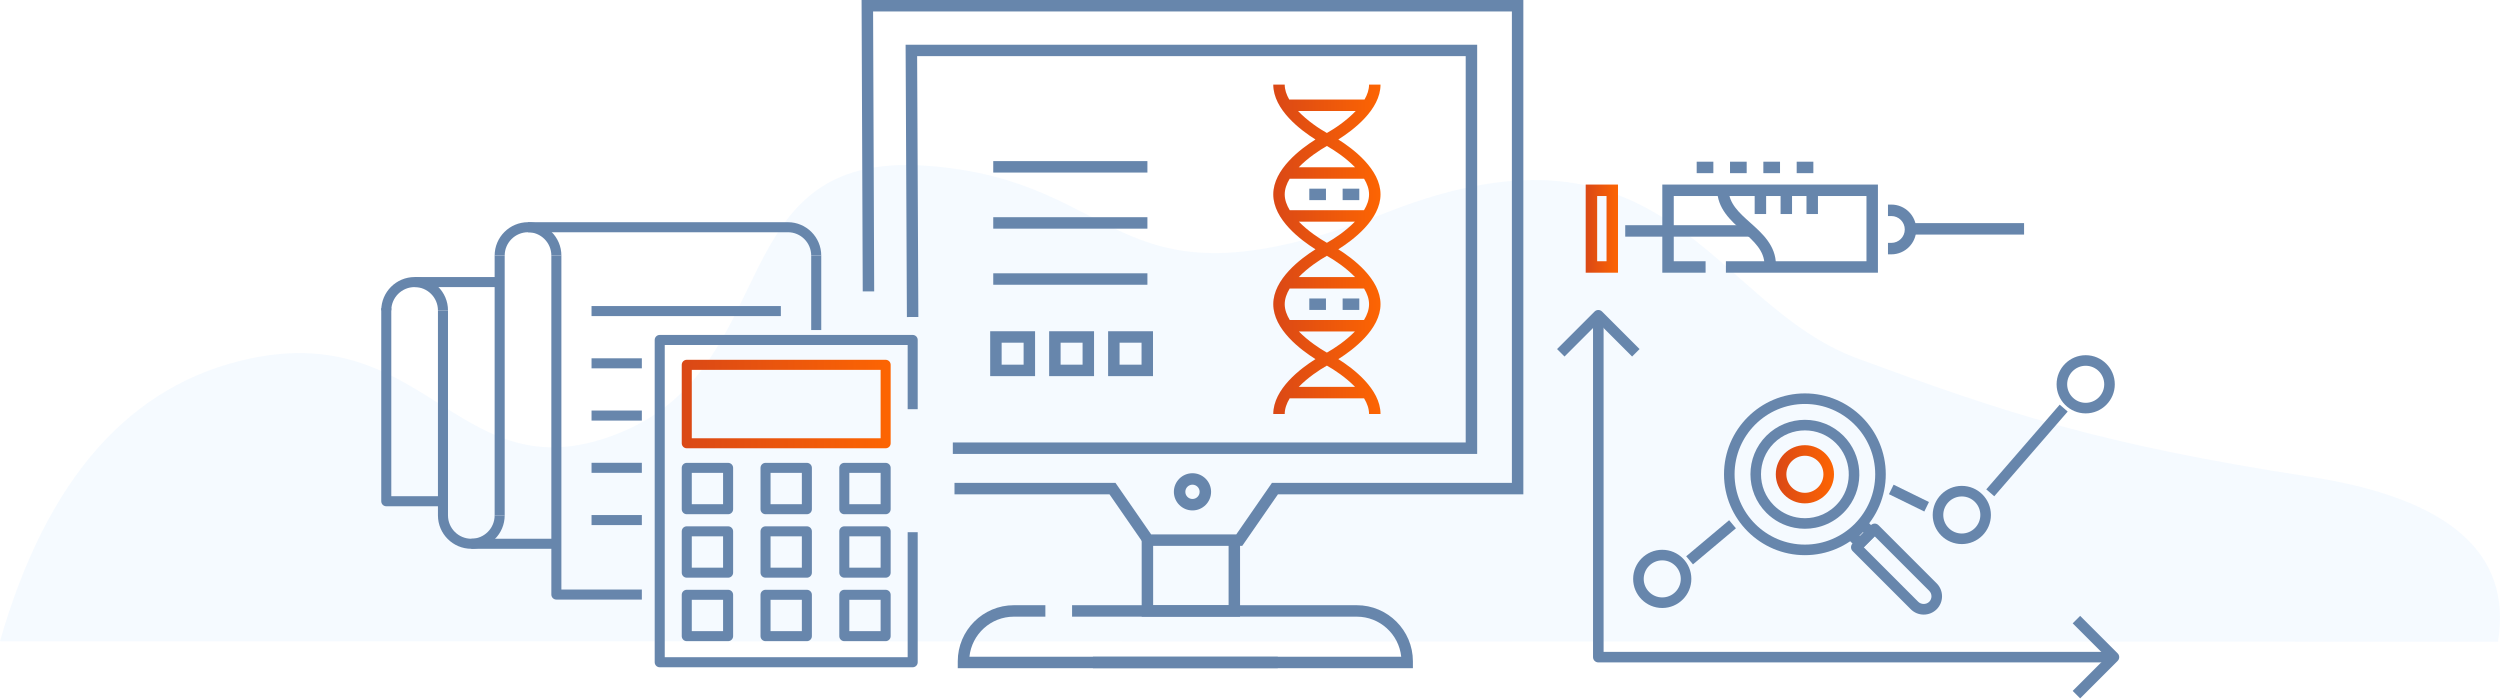<svg xmlns="http://www.w3.org/2000/svg" xmlns:xlink="http://www.w3.org/1999/xlink" width="1200px" height="336px" viewBox="0 0 1200 336"><desc>Created with Sketch.</desc><defs><linearGradient x1="101.318%" y1="50%" x2="0%" y2="50%" id="linearGradient-1"><stop stop-color="#FD6502" offset="0%"></stop><stop stop-color="#DA4816" offset="100%"></stop></linearGradient></defs><g id="Working" stroke="none" stroke-width="1" fill="none" fill-rule="evenodd"><g id="RevCycle_Site_RCM_Events_V2" transform="translate(-360, -370)"><g id="Group-12" transform="translate(-4, 125)"><path d="M364.966,553 L1564,552.796 C1541.533,474.4 1501.415,429.146 1443.646,417.033 C1356.992,398.862 1343.118,484.839 1265.38,452.292 C1187.641,419.745 1217.904,317.479 1119.398,324.546 C1020.891,331.613 1031.904,399.099 897.741,346.71 C763.578,294.321 742.617,391.16 672.464,417.033 C602.31,442.905 556.642,458.236 455.616,473.778 C388.266,484.139 358.049,510.546 364.966,553 Z" id="Path-2" fill="#9BCDFF" opacity="0.1" transform="translate(964, 438.599) scale(-1, 1) translate(-964, -438.599) "></path><g id="Page-1" transform="translate(547, 244)"><path d="M453.904,117.543 C450.359,115.564 444.833,111.895 440.45,107.401 L467.349,107.401 C462.967,111.891 457.446,115.561 453.904,117.543 M467.419,133.988 L440.406,133.988 C444.797,129.472 450.349,125.778 453.907,123.787 C457.468,125.775 463.027,129.467 467.419,133.988 M471.721,154.61 L436.091,154.61 C434.599,152.162 433.663,149.599 433.663,147.02 C433.663,144.461 434.583,141.918 436.054,139.488 L471.765,139.488 C473.232,141.917 474.149,144.459 474.149,147.02 C474.149,149.599 473.214,152.162 471.721,154.61 M453.905,170.251 C450.363,168.269 444.843,164.599 440.462,160.11 L467.35,160.11 C462.968,164.599 457.448,168.269 453.905,170.251 M467.419,186.697 L440.406,186.697 C444.797,182.181 450.349,178.487 453.907,176.496 C457.468,178.484 463.027,182.176 467.419,186.697 M436.055,86.778 L471.758,86.778 C473.229,89.209 474.149,91.751 474.149,94.311 C474.149,96.89 473.213,99.453 471.721,101.901 L436.084,101.901 C434.596,99.455 433.663,96.892 433.663,94.311 C433.663,91.751 434.584,89.209 436.055,86.778 M453.905,71.079 C457.464,73.069 463.015,76.763 467.405,81.278 L440.406,81.278 C444.797,76.763 450.348,73.069 453.905,71.079 M440.055,54.278 L467.744,54.278 C463.303,58.955 457.554,62.792 453.904,64.834 C450.251,62.794 444.497,58.96 440.055,54.278 M479.649,94.311 C479.649,82.26 466.41,72.359 459.388,67.956 C466.41,63.552 479.649,53.651 479.649,41.601 L474.149,41.601 C474.149,44.035 473.318,46.456 471.971,48.778 L435.835,48.778 C434.491,46.457 433.663,44.037 433.663,41.601 L428.163,41.601 C428.163,53.651 441.402,63.552 448.424,67.956 C441.402,72.359 428.163,82.26 428.163,94.311 C428.163,106.36 441.402,116.261 448.423,120.665 C441.402,125.069 428.163,134.969 428.163,147.02 C428.163,159.07 441.402,168.97 448.423,173.374 C441.402,177.778 428.163,187.678 428.163,199.729 L433.663,199.729 C433.663,197.17 434.583,194.627 436.054,192.197 L471.765,192.197 C473.232,194.626 474.149,197.168 474.149,199.729 L479.649,199.729 C479.649,187.678 466.41,177.777 459.388,173.374 C466.41,168.97 479.649,159.07 479.649,147.02 C479.649,134.969 466.41,125.069 459.388,120.665 C466.41,116.261 479.649,106.36 479.649,94.311" id="Fill-1" fill="url(#linearGradient-1)"></path><polygon id="Fill-3" fill="#6786AC" points="461.463 97.06 469.463 97.06 469.463 91.56 461.463 91.56"></polygon><polygon id="Fill-5" fill="#6786AC" points="445.463 97.06 453.463 97.06 453.463 91.56 445.463 91.56"></polygon><polygon id="Fill-6" fill="#6786AC" points="461.463 149.769 469.463 149.769 469.463 144.269 461.463 144.269"></polygon><polygon id="Fill-7" fill="#6786AC" points="445.463 149.769 453.463 149.769 453.463 144.269 445.463 144.269"></polygon><polygon id="Fill-8" fill="#6786AC" points="526.04 218.873 274.353 218.873 274.353 213.373 520.54 213.373 520.54 27.957 257.224 27.957 257.809 153.147 252.309 153.181 251.69 22.457 526.04 22.457"></polygon><polygon id="Fill-9" fill="#6786AC" points="413.294 263.005 366.672 263.005 349.556 238.281 275.155 238.281 275.155 232.781 352.437 232.781 369.553 257.505 410.413 257.505 427.529 232.781 542.706 232.781 542.706 6.5 236.085 6.5 236.612 140.857 231.112 140.885 230.558 1 548.206 1 548.206 238.281 430.41 238.281"></polygon><polygon id="Fill-10" fill="#6786AC" points="412.227 297.001 365.006 297.001 365.006 258.711 370.506 258.711 370.506 291.501 406.727 291.501 406.727 258.711 412.227 258.711"></polygon><path d="M495.194,321.724 L341.593,321.724 L341.593,316.224 L489.581,316.224 C488.471,305.44 479.332,297 468.259,297 L331.593,297 L331.593,291.5 L468.259,291.5 C483.111,291.5 495.194,303.583 495.194,318.436 L495.194,321.724 Z" id="Fill-11" fill="#6786AC"></path><path d="M276.723,321.724 L430.324,321.724 L430.324,316.224 L282.336,316.224 C283.447,305.44 292.585,297 303.659,297 L318.778,297 L318.778,291.5 L303.659,291.5 C288.806,291.5 276.723,303.583 276.723,318.436 L276.723,321.724 Z" id="Fill-12" fill="#6786AC"></path><path d="M389.389,233.646 C387.497,233.646 385.959,235.185 385.959,237.078 C385.959,238.969 387.497,240.508 389.389,240.508 C391.281,240.508 392.82,238.969 392.82,237.078 C392.82,235.185 391.281,233.646 389.389,233.646 M389.389,246.008 C384.464,246.008 380.459,242.002 380.459,237.078 C380.459,232.153 384.464,228.146 389.389,228.146 C394.314,228.146 398.32,232.153 398.32,237.078 C398.32,242.002 394.314,246.008 389.389,246.008" id="Fill-13" fill="#6786AC"></path><polygon id="Fill-14" fill="#6786AC" points="293.759 83.83 367.756 83.83 367.756 78.33 293.759 78.33"></polygon><polygon id="Fill-15" fill="#6786AC" points="293.759 110.756 367.756 110.756 367.756 105.256 293.759 105.256"></polygon><polygon id="Fill-16" fill="#6786AC" points="293.759 137.683 367.756 137.683 367.756 132.183 293.759 132.183"></polygon><path d="M297.788,176.042 L308.335,176.042 L308.335,165.494 L297.788,165.494 L297.788,176.042 Z M292.288,181.542 L313.835,181.542 L313.835,159.994 L292.288,159.994 L292.288,181.542 Z" id="Fill-17" fill="#6786AC"></path><path d="M326.09,176.042 L336.638,176.042 L336.638,165.494 L326.09,165.494 L326.09,176.042 Z M320.59,181.542 L342.138,181.542 L342.138,159.994 L320.59,159.994 L320.59,181.542 Z" id="Fill-18" fill="#6786AC"></path><path d="M354.393,176.042 L364.942,176.042 L364.942,165.494 L354.393,165.494 L354.393,176.042 Z M348.893,181.542 L370.442,181.542 L370.442,159.994 L348.893,159.994 L348.893,181.542 Z" id="Fill-19" fill="#6786AC"></path><polygon id="Fill-20" fill="#6786AC" points="16.018 138.804 56.84 138.804 56.84 133.982 16.018 133.982"></polygon><path d="M86.465,123.671 L81.643,123.671 C81.643,117.496 76.62,112.475 70.447,112.475 C64.274,112.475 59.251,117.496 59.251,123.671 L54.429,123.671 C54.429,114.838 61.614,107.653 70.447,107.653 C79.279,107.653 86.465,114.838 86.465,123.671" id="Fill-21" fill="#6786AC"></path><path d="M211.197,123.671 L206.375,123.671 C206.375,117.496 201.352,112.475 195.179,112.475 L70.447,112.475 L70.447,107.653 L195.179,107.653 C204.012,107.653 211.197,114.838 211.197,123.671" id="Fill-22" fill="#6786AC"></path><polygon id="Fill-23" fill="#6786AC" points="206.376 159.418 211.198 159.418 211.198 123.671 206.376 123.671"></polygon><path d="M125.088,288.8 L84.054,288.8 C82.722,288.8 81.643,287.721 81.643,286.389 L81.643,123.67 L86.464,123.67 L86.464,283.978 L125.088,283.978 L125.088,288.8 Z" id="Fill-24" fill="#6786AC"></path><path d="M29.625,244.01 L2.411,244.01 C1.079,244.01 0,242.93 0,241.599 L0,148.9 L4.821,148.9 L4.821,239.188 L29.625,239.188 L29.625,244.01 Z" id="Fill-25" fill="#6786AC"></path><polygon id="Fill-26" fill="#6786AC" points="43.232 264.421 84.054 264.421 84.054 259.599 43.232 259.599"></polygon><polygon id="Fill-27" fill="#6786AC" points="54.428 248.403 59.25 248.403 59.25 123.671 54.428 123.671"></polygon><path d="M32.036,150 L27.214,150 C27.214,143.826 22.191,138.804 16.018,138.804 C9.845,138.804 4.822,143.826 4.822,150 L-0,150 C-0,141.167 7.186,133.982 16.018,133.982 C24.85,133.982 32.036,141.167 32.036,150" id="Fill-28" fill="#6786AC"></path><path d="M43.232,264.421 C34.399,264.421 27.214,257.235 27.214,248.403 L27.214,150 L32.036,150 L32.036,248.403 C32.036,254.577 37.059,259.599 43.232,259.599 C49.405,259.599 54.428,254.577 54.428,248.403 L59.25,248.403 C59.25,257.235 52.065,264.421 43.232,264.421" id="Fill-29" fill="#6786AC"></path><polygon id="Fill-30" fill="#6786AC" points="100.935 152.725 191.809 152.725 191.809 147.903 100.935 147.903"></polygon><polygon id="Fill-31" fill="#6786AC" points="100.938 177.804 125.087 177.804 125.087 172.982 100.938 172.982"></polygon><polygon id="Fill-32" fill="#6786AC" points="100.938 202.883 125.087 202.883 125.087 198.061 100.938 198.061"></polygon><polygon id="Fill-33" fill="#6786AC" points="100.938 227.963 125.087 227.963 125.087 223.141 100.938 223.141"></polygon><polygon id="Fill-34" fill="#6786AC" points="100.938 253.042 125.087 253.042 125.087 248.22 100.938 248.22"></polygon><path d="M149.058,211.353 L239.696,211.353 L239.696,178.523 L149.058,178.523 L149.058,211.353 Z M242.107,216.175 L146.647,216.175 C145.316,216.175 144.237,215.095 144.237,213.764 L144.237,176.112 C144.237,174.781 145.316,173.701 146.647,173.701 L242.107,173.701 C243.439,173.701 244.518,174.781 244.518,176.112 L244.518,213.764 C244.518,215.095 243.439,216.175 242.107,216.175 Z" id="Fill-35" fill="url(#linearGradient-1)"></path><path d="M149.058,243.009 L164.076,243.009 L164.076,227.991 L149.058,227.991 L149.058,243.009 Z M166.487,247.831 L146.647,247.831 C145.316,247.831 144.237,246.751 144.237,245.42 L144.237,225.58 C144.237,224.249 145.316,223.169 146.647,223.169 L166.487,223.169 C167.818,223.169 168.898,224.249 168.898,225.58 L168.898,245.42 C168.898,246.751 167.818,247.831 166.487,247.831 Z" id="Fill-36" fill="#6786AC"></path><path d="M224.678,243.009 L239.697,243.009 L239.697,227.991 L224.678,227.991 L224.678,243.009 Z M242.107,247.831 L222.267,247.831 C220.935,247.831 219.856,246.751 219.856,245.42 L219.856,225.58 C219.856,224.249 220.935,223.169 222.267,223.169 L242.107,223.169 C243.439,223.169 244.518,224.249 244.518,225.58 L244.518,245.42 C244.518,246.751 243.439,247.831 242.107,247.831 Z" id="Fill-37" fill="#6786AC"></path><path d="M186.868,243.009 L201.886,243.009 L201.886,227.991 L186.868,227.991 L186.868,243.009 Z M204.297,247.831 L184.458,247.831 C183.126,247.831 182.047,246.751 182.047,245.42 L182.047,225.58 C182.047,224.249 183.126,223.169 184.458,223.169 L204.297,223.169 C205.628,223.169 206.708,224.249 206.708,225.58 L206.708,245.42 C206.708,246.751 205.628,247.831 204.297,247.831 Z" id="Fill-38" fill="#6786AC"></path><path d="M149.058,273.472 L164.076,273.472 L164.076,258.454 L149.058,258.454 L149.058,273.472 Z M166.487,278.294 L146.647,278.294 C145.316,278.294 144.237,277.214 144.237,275.883 L144.237,256.044 C144.237,254.713 145.316,253.633 146.647,253.633 L166.487,253.633 C167.818,253.633 168.898,254.713 168.898,256.044 L168.898,275.883 C168.898,277.214 167.818,278.294 166.487,278.294 Z" id="Fill-39" fill="#6786AC"></path><path d="M224.678,273.472 L239.697,273.472 L239.697,258.454 L224.678,258.454 L224.678,273.472 Z M242.107,278.294 L222.267,278.294 C220.935,278.294 219.856,277.214 219.856,275.883 L219.856,256.044 C219.856,254.713 220.935,253.633 222.267,253.633 L242.107,253.633 C243.439,253.633 244.518,254.713 244.518,256.044 L244.518,275.883 C244.518,277.214 243.439,278.294 242.107,278.294 Z" id="Fill-40" fill="#6786AC"></path><path d="M186.868,273.472 L201.886,273.472 L201.886,258.454 L186.868,258.454 L186.868,273.472 Z M204.297,278.294 L184.458,278.294 C183.126,278.294 182.047,277.214 182.047,275.883 L182.047,256.044 C182.047,254.713 183.126,253.633 184.458,253.633 L204.297,253.633 C205.628,253.633 206.708,254.713 206.708,256.044 L206.708,275.883 C206.708,277.214 205.628,278.294 204.297,278.294 Z" id="Fill-41" fill="#6786AC"></path><path d="M149.058,303.936 L164.076,303.936 L164.076,288.918 L149.058,288.918 L149.058,303.936 Z M166.487,308.758 L146.647,308.758 C145.316,308.758 144.237,307.679 144.237,306.347 L144.237,286.507 C144.237,285.176 145.316,284.096 146.647,284.096 L166.487,284.096 C167.818,284.096 168.898,285.176 168.898,286.507 L168.898,306.347 C168.898,307.679 167.818,308.758 166.487,308.758 Z" id="Fill-42" fill="#6786AC"></path><path d="M224.678,303.936 L239.697,303.936 L239.697,288.918 L224.678,288.918 L224.678,303.936 Z M242.107,308.758 L222.267,308.758 C220.935,308.758 219.856,307.679 219.856,306.347 L219.856,286.507 C219.856,285.176 220.935,284.096 222.267,284.096 L242.107,284.096 C243.439,284.096 244.518,285.176 244.518,286.507 L244.518,306.347 C244.518,307.679 243.439,308.758 242.107,308.758 Z" id="Fill-43" fill="#6786AC"></path><path d="M186.868,303.936 L201.886,303.936 L201.886,288.918 L186.868,288.918 L186.868,303.936 Z M204.297,308.758 L184.458,308.758 C183.126,308.758 182.047,307.679 182.047,306.347 L182.047,286.507 C182.047,285.176 183.126,284.096 184.458,284.096 L204.297,284.096 C205.628,284.096 206.708,285.176 206.708,286.507 L206.708,306.347 C206.708,307.679 205.628,308.758 204.297,308.758 Z" id="Fill-44" fill="#6786AC"></path><path d="M252.679,256.466 L252.679,316.469 L136.077,316.469 L136.077,166.588 L252.679,166.588 L252.679,197.418 L257.5,197.418 L257.5,164.177 C257.5,162.845 256.421,161.766 255.089,161.766 L133.666,161.766 C132.334,161.766 131.255,162.845 131.255,164.177 L131.255,318.88 C131.255,320.211 132.334,321.291 133.666,321.291 L255.089,321.291 C256.421,321.291 257.5,320.211 257.5,318.88 L257.5,256.466 L252.679,256.466 Z" id="Fill-45" fill="#6786AC"></path><path d="M831.691,318.957 L584.191,318.957 C582.791,318.957 581.654,317.821 581.654,316.42 L581.654,152.331 L586.728,152.331 L586.728,313.883 L831.691,313.883 L831.691,318.957 Z" id="Fill-46" fill="#6786AC"></path><path d="M614.878,269.972 C609.973,269.972 605.983,273.963 605.983,278.868 C605.983,283.773 609.973,287.764 614.878,287.764 C619.783,287.764 623.774,283.773 623.774,278.868 C623.774,273.963 619.783,269.972 614.878,269.972 M614.878,292.837 C607.176,292.837 600.91,286.571 600.91,278.868 C600.91,271.165 607.176,264.898 614.878,264.898 C622.581,264.898 628.848,271.165 628.848,278.868 C628.848,286.571 622.581,292.837 614.878,292.837" id="Fill-47" fill="#6786AC"></path><path d="M683.349,219.76 C678.444,219.76 674.453,223.75 674.453,228.656 C674.453,233.56 678.444,237.552 683.349,237.552 C688.254,237.552 692.245,233.56 692.245,228.656 C692.245,223.75 688.254,219.76 683.349,219.76 M683.349,242.625 C675.646,242.625 669.379,236.358 669.379,228.656 C669.379,220.953 675.646,214.686 683.349,214.686 C691.052,214.686 697.318,220.953 697.318,228.656 C697.318,236.358 691.052,242.625 683.349,242.625" id="Fill-48" fill="url(#linearGradient-1)"></path><path d="M758.667,239.297 C753.762,239.297 749.772,243.286 749.772,248.192 C749.772,253.096 753.762,257.087 758.667,257.087 C763.572,257.087 767.563,253.096 767.563,248.192 C767.563,243.286 763.572,239.297 758.667,239.297 M758.667,262.161 C750.965,262.161 744.699,255.894 744.699,248.192 C744.699,240.489 750.965,234.222 758.667,234.222 C766.37,234.222 772.636,240.489 772.636,248.192 C772.636,255.894 766.37,262.161 758.667,262.161" id="Fill-49" fill="#6786AC"></path><path d="M818.133,176.567 C813.229,176.567 809.238,180.557 809.238,185.462 C809.238,190.367 813.229,194.358 818.133,194.358 C823.038,194.358 827.029,190.367 827.029,185.462 C827.029,180.557 823.038,176.567 818.133,176.567 M818.133,199.431 C810.432,199.431 804.165,193.165 804.165,185.462 C804.165,177.76 810.432,171.493 818.133,171.493 C825.837,171.493 832.103,177.76 832.103,185.462 C832.103,193.165 825.837,199.431 818.133,199.431" id="Fill-50" fill="#6786AC"></path><polygon id="Fill-51" fill="#6786AC" points="629.626 271.899 626.364 268.015 646.981 250.698 650.244 254.583"></polygon><polygon id="Fill-52" fill="#6786AC" points="740.672 246.527 723.693 238.205 725.926 233.649 742.904 241.971"></polygon><polygon id="Fill-53" fill="#6786AC" points="774.239 239.214 770.406 235.891 805.656 195.233 809.488 198.556"></polygon><path d="M683.36,207.587 C677.959,207.587 672.557,209.644 668.443,213.756 C660.227,221.973 660.227,235.343 668.443,243.559 C671.427,246.543 675.186,248.544 679.316,249.349 C680.656,249.61 681.973,249.739 683.382,249.736 C684.756,249.736 686.122,249.601 687.451,249.335 C690.63,248.711 693.536,247.407 696.096,245.459 C696.843,244.893 697.569,244.258 698.257,243.57 C698.924,242.903 699.564,242.172 700.157,241.399 C706.492,233.061 705.678,221.168 698.257,213.746 C694.152,209.64 688.756,207.587 683.36,207.587 Z M683.299,254.809 C681.649,254.809 679.979,254.648 678.345,254.328 C673.222,253.33 668.556,250.847 664.856,247.147 C654.661,236.952 654.661,220.364 664.856,210.17 C675.056,199.969 691.649,199.963 701.845,210.159 C711.051,219.366 712.059,234.121 704.19,244.48 C703.454,245.437 702.668,246.334 701.846,247.157 C700.991,248.01 700.089,248.798 699.163,249.499 C696.03,251.883 692.319,253.549 688.439,254.311 C686.79,254.642 685.089,254.809 683.391,254.809 L683.299,254.809 Z" id="Fill-54" fill="#6786AC"></path><path d="M709.552,258.082 L709.795,258.326 L711.492,256.628 L711.247,256.385 C710.973,256.681 710.697,256.971 710.414,257.251 C710.131,257.535 709.842,257.812 709.552,258.082 M709.795,264.451 C709.124,264.451 708.477,264.184 708.003,263.707 L704.009,259.714 C703.49,259.196 703.221,258.478 703.271,257.747 C703.322,257.015 703.686,256.341 704.27,255.898 C705.15,255.231 706.01,254.48 706.827,253.665 C707.614,252.878 708.371,252.012 709.078,251.093 C709.524,250.515 710.196,250.157 710.924,250.11 C711.672,250.06 712.365,250.331 712.881,250.846 L716.874,254.832 C717.351,255.308 717.617,255.954 717.617,256.626 C717.617,257.299 717.351,257.945 716.875,258.421 L711.59,263.707 C711.114,264.183 710.468,264.451 709.795,264.451" id="Fill-55" fill="#6786AC"></path><path d="M717.044,255.051 L717.053,255.043 L717.044,255.051 Z M711.603,263.694 L737.76,289.853 C739.154,291.245 741.623,291.248 743.019,289.853 C744.468,288.404 744.468,286.045 743.017,284.595 L716.859,258.437 L711.603,263.694 Z M740.39,296.007 C738.036,296.007 735.828,295.095 734.173,293.44 L706.414,265.681 C706.249,265.514 706.109,265.362 705.998,265.213 C705.236,264.203 705.335,262.786 706.23,261.891 L715.057,253.064 C715.957,252.164 717.385,252.07 718.396,252.845 C718.549,252.963 718.71,253.113 718.846,253.249 L746.606,281.008 C750.033,284.437 750.033,290.013 746.606,293.44 C744.951,295.095 742.744,296.007 740.39,296.007 Z" id="Fill-56" fill="#6786AC"></path><path d="M683.349,194.903 C664.738,194.903 649.597,210.045 649.597,228.655 C649.597,247.267 664.738,262.408 683.349,262.408 C701.959,262.408 717.101,247.267 717.101,228.655 C717.101,210.045 701.959,194.903 683.349,194.903 M683.349,267.482 C661.94,267.482 644.523,250.064 644.523,228.655 C644.523,207.247 661.94,189.83 683.349,189.83 C704.758,189.83 722.174,207.247 722.174,228.655 C722.174,250.064 704.758,267.482 683.349,267.482" id="Fill-57" fill="#6786AC"></path><path d="M567.974,172.135 L564.387,168.548 L582.398,150.537 C582.874,150.061 583.519,149.794 584.192,149.794 C584.864,149.794 585.51,150.061 585.985,150.537 L603.995,168.548 L600.408,172.135 L584.192,155.918 L567.974,172.135 Z" id="Fill-58" fill="#6786AC"></path><path d="M815.475,336.224 L811.887,332.637 L828.104,316.42 L811.887,300.203 L815.475,296.615 L833.485,314.626 C834.475,315.617 834.475,317.224 833.485,318.214 L815.475,336.224 Z" id="Fill-59" fill="#6786AC"></path><polygon id="Fill-60" fill="#6786AC" points="718.406 131.898 645.434 131.898 645.434 126.398 712.906 126.398 712.906 95.09 620.406 95.09 620.406 126.398 635.684 126.398 635.684 131.898 614.906 131.898 614.906 89.59 718.406 89.59"></polygon><polygon id="Fill-61" fill="#6786AC" points="597.109 114.595 657.412 114.595 657.412 109.095 597.109 109.095"></polygon><path d="M724.852,123.084 L723.226,123.084 L723.226,117.584 L724.852,117.584 C728.404,117.584 731.293,114.694 731.293,111.143 C731.293,107.59 728.404,104.7 724.852,104.7 L723.226,104.7 L723.226,99.2 L724.852,99.2 C731.437,99.2 736.793,104.558 736.793,111.143 C736.793,117.728 731.437,123.084 724.852,123.084" id="Fill-62" fill="#6786AC"></path><polygon id="Fill-63" fill="#6786AC" points="735.684 113.596 788.553 113.596 788.553 108.096 735.684 108.096"></polygon><path d="M583.638,126.398 L588.141,126.398 L588.141,95.09 L583.638,95.09 L583.638,126.398 Z M578.138,131.898 L593.641,131.898 L593.641,89.59 L578.138,89.59 L578.138,131.898 Z" id="Fill-64" fill="url(#linearGradient-1)"></path><path d="M669.443,128.13 L663.943,128.13 C663.943,121.352 658.874,116.823 653.506,112.028 C647.754,106.891 641.233,101.067 641.233,91.826 L646.733,91.826 C646.733,98.605 651.802,103.132 657.17,107.927 C662.922,113.066 669.443,118.889 669.443,128.13" id="Fill-65" fill="#6786AC"></path><polygon id="Fill-66" fill="#6786AC" points="659.243 103.735 664.743 103.735 664.743 93.596 659.243 93.596"></polygon><polygon id="Fill-67" fill="#6786AC" points="671.679 103.735 677.179 103.735 677.179 93.596 671.679 93.596"></polygon><polygon id="Fill-68" fill="#6786AC" points="684.115 103.735 689.615 103.735 689.615 93.596 684.115 93.596"></polygon><path d="M631.409,84.115 L639.409,84.115 L639.409,78.615 L631.409,78.615 L631.409,84.115 Z M647.409,84.115 L655.409,84.115 L655.409,78.615 L647.409,78.615 L647.409,84.115 Z M663.409,84.115 L671.409,84.115 L671.409,78.615 L663.409,78.615 L663.409,84.115 Z M679.409,84.115 L687.409,84.115 L687.409,78.615 L679.409,78.615 L679.409,84.115 Z" id="Fill-69" fill="#6786AC"></path></g></g></g></g></svg>